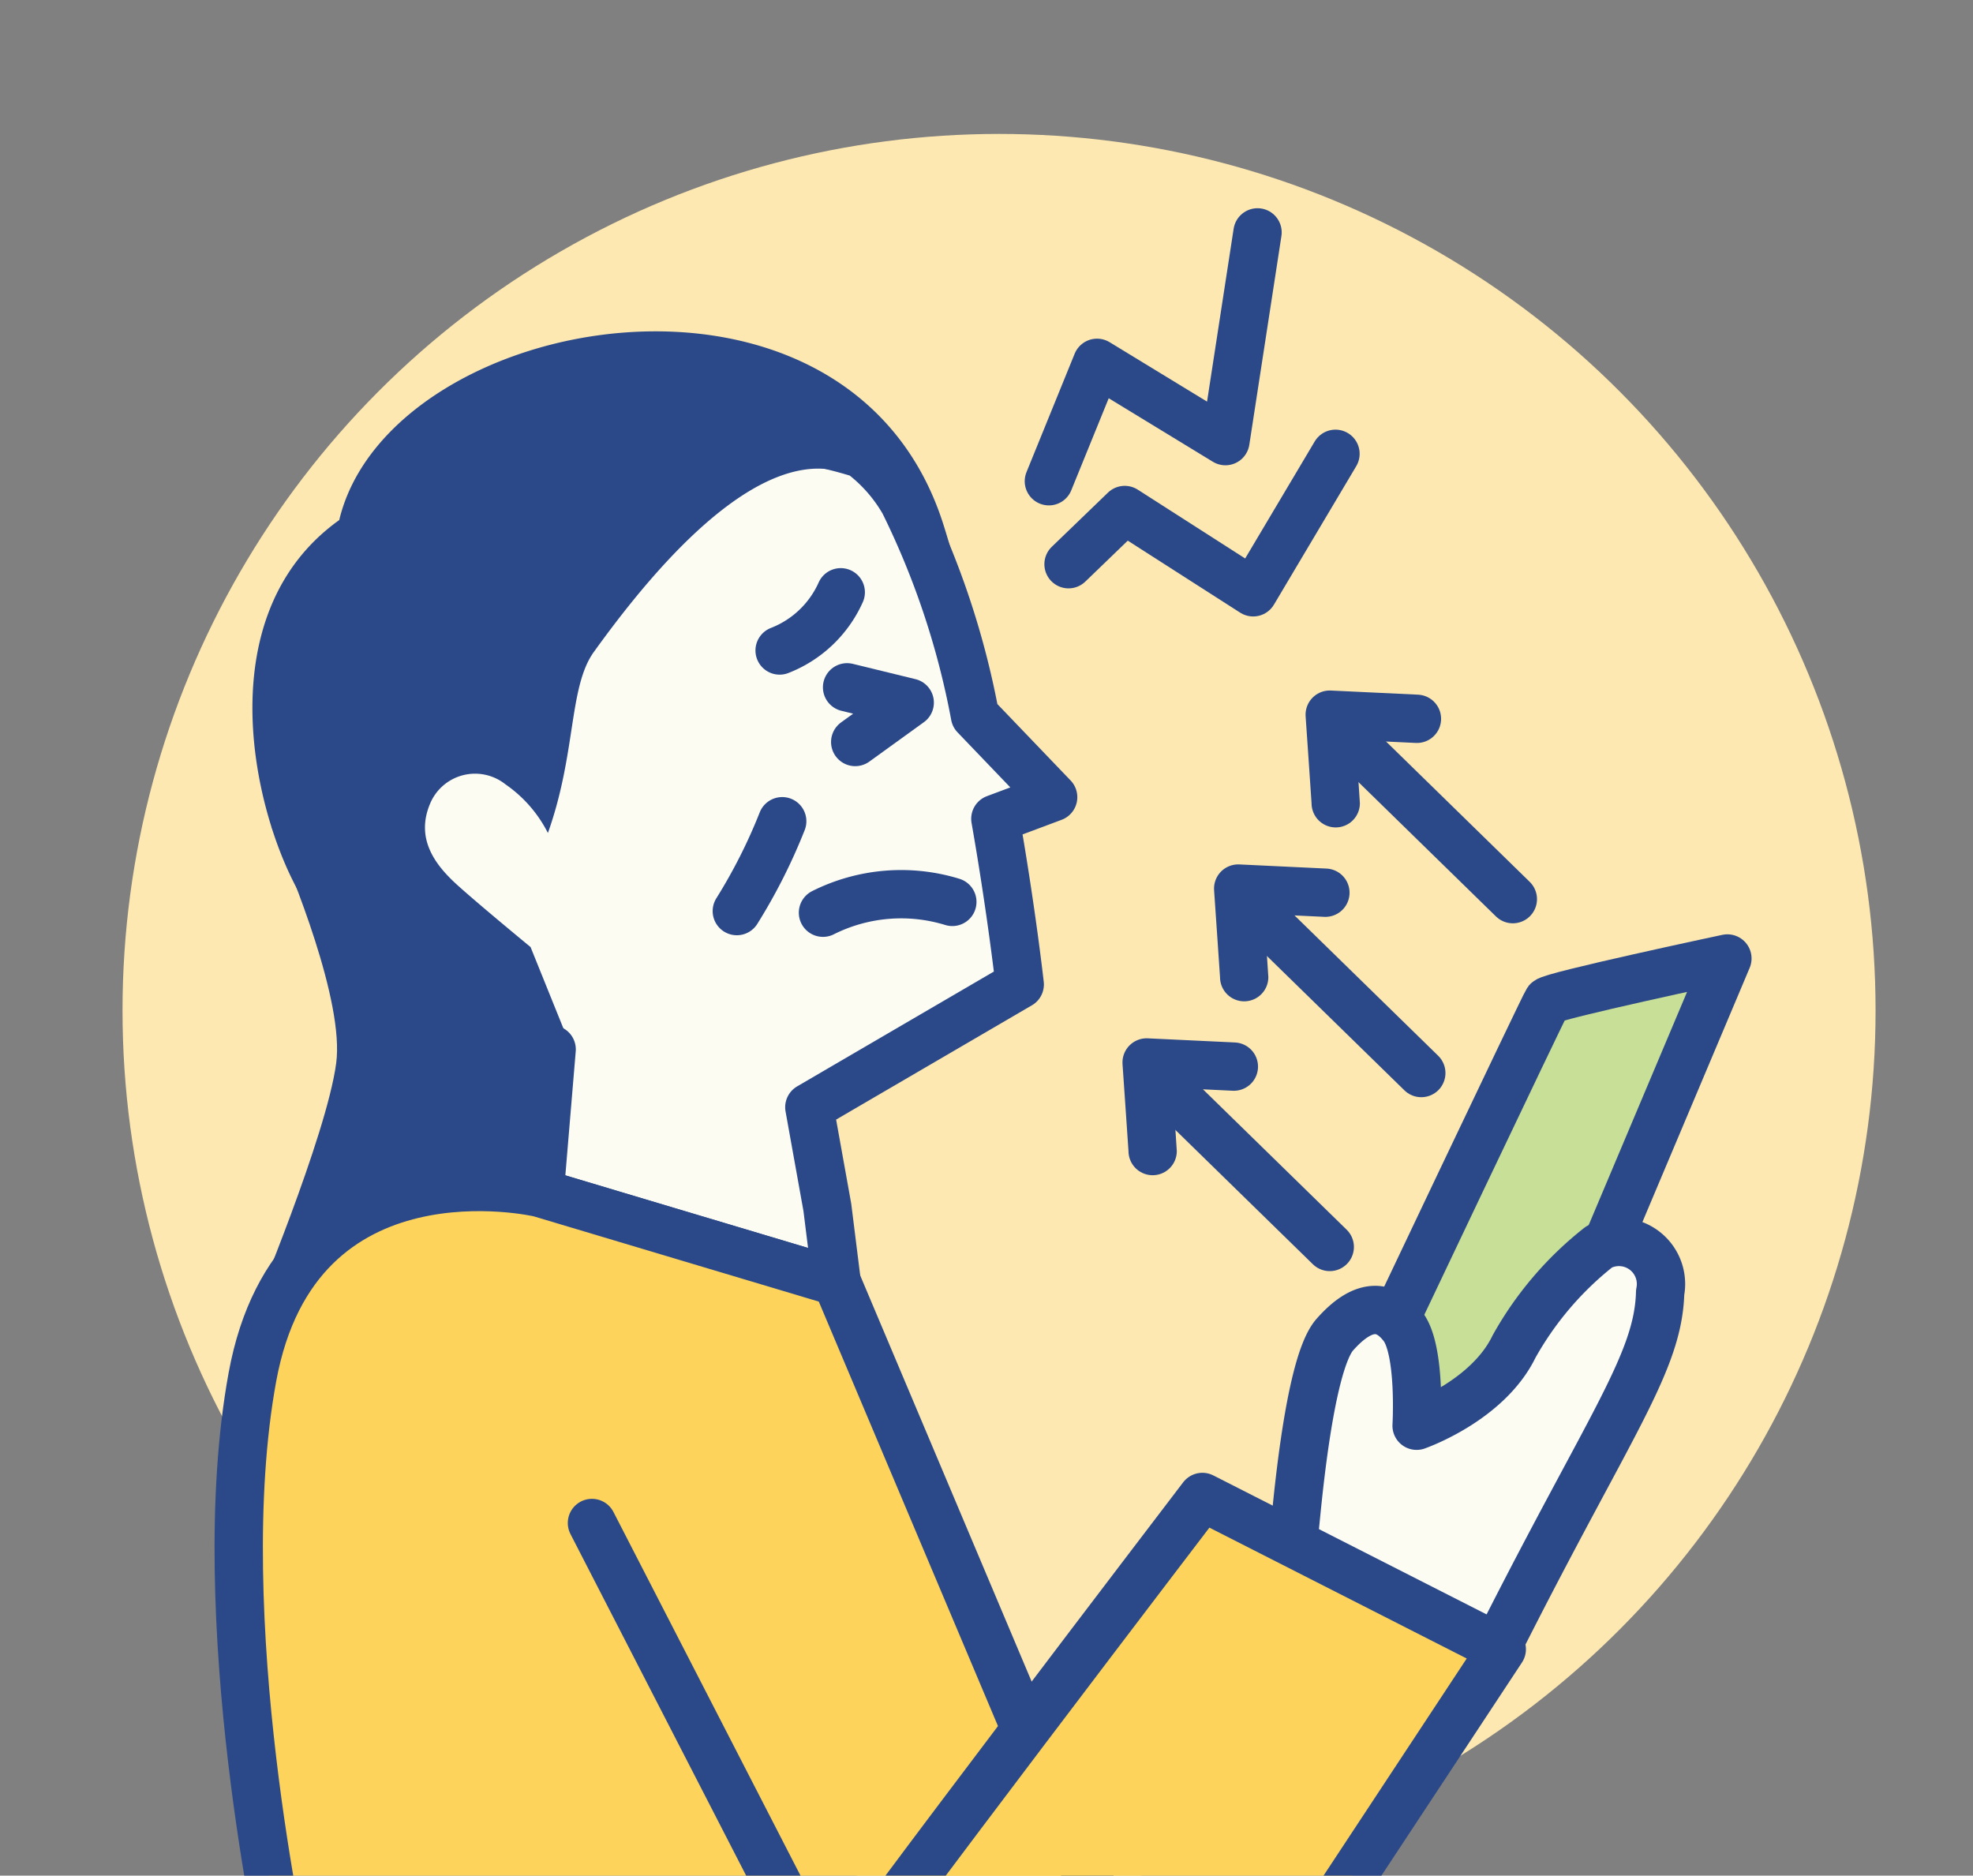 <svg xmlns="http://www.w3.org/2000/svg" xmlns:xlink="http://www.w3.org/1999/xlink" width="81" height="77" viewBox="0 0 81 77">
  <rect x="0" y="0" width="81" height="77" fill="#808080" stroke="none"/>
  <defs>
    <clipPath id="clip-path">
      <rect id="長方形_44504" data-name="長方形 44504" width="81" height="77" transform="translate(705 5896)" fill="#fff" stroke="#707070" stroke-width="1"/>
    </clipPath>
  </defs>
  <g id="icon_stress" transform="translate(-705 -5896)" clip-path="url(#clip-path)">
    <g id="アートワーク_57" data-name="アートワーク 57" transform="translate(746.015 5939.577)">
      <g id="グループ_227673" data-name="グループ 227673" transform="translate(-35.985 -38.079)">
        <circle id="楕円形_56362" data-name="楕円形 56362" cx="35.985" cy="35.985" r="35.985" fill="#fee8b1"/>
        <path id="パス_397343" data-name="パス 397343" d="M51.5,50.264s6.86-14.453,7-14.661,7.39-1.75,7.39-1.75L55.476,58.533l-4.361-3.4Z" transform="translate(-0.003 -0.003)" fill="#c8df98" stroke="#2b4989" stroke-linecap="round" stroke-linejoin="round" stroke-width="1.984"/>
        <path id="パス_397344" data-name="パス 397344" d="M30.324,13.135c-6.064-1.923-15.24-.925-19.243,3.642-4.534,5.172-2.63,11.7-1.728,13.962,2.1,5.243,8.267,6.847,8.267,6.847l-.493,5.89L29.32,47.123l-.381-3.052L28.2,39.96l8.637-5.041s-.336-3.015-1-6.8l2.372-.888L35,23.883a33.655,33.655,0,0,0-2.917-8.758A6.559,6.559,0,0,0,30.324,13.135Z" transform="translate(-0.003 -0.003)" fill="#fdfcf3" stroke="#2b4989" stroke-linecap="round" stroke-linejoin="round" stroke-width="1.984"/>
        <path id="パス_397345" data-name="パス 397345" d="M18.39,37.434s-7.135-.794-10.622-5.485C5.68,29.143,3.06,20.03,8.9,15.855c2.05-8.563,20.918-12.025,24.8.171,2.163,6.8-2.45-.813-2.45-.813s-3.28-5.938-11.9,6.061c-1.033,1.439-.714,4.15-1.883,7.427a5.381,5.381,0,0,0-1.747-2,2,2,0,0,0-3.089.794c-.624,1.478.252,2.56,1.13,3.354.9.812,2.994,2.535,2.994,2.535Z" transform="translate(-0.003 -0.003)" fill="#2b4989"/>
        <path id="パス_397346" data-name="パス 397346" d="M30.083,24.966l2.238-1.617-2.572-.628" transform="translate(-0.003 -0.003)" fill="none" stroke="#2b4989" stroke-linecap="round" stroke-linejoin="round" stroke-width="1.984"/>
        <path id="パス_397347" data-name="パス 397347" d="M28.76,31.974a7.156,7.156,0,0,1,5.31-.444" transform="translate(-0.003 -0.003)" fill="none" stroke="#2b4989" stroke-linecap="round" stroke-linejoin="round" stroke-width="1.984"/>
        <path id="パス_397348" data-name="パス 397348" d="M25.223,31.907a22.7,22.7,0,0,0,1.863-3.688" transform="translate(-0.003 -0.003)" fill="none" stroke="#2b4989" stroke-linecap="round" stroke-linejoin="round" stroke-width="1.984"/>
        <path id="パス_397349" data-name="パス 397349" d="M26.98,21.209a4.556,4.556,0,0,0,2.509-2.389" transform="translate(-0.003 -0.003)" fill="none" stroke="#2b4989" stroke-linecap="round" stroke-linejoin="round" stroke-width="1.984"/>
        <path id="パス_397350" data-name="パス 397350" d="M46.6,4.045l-1.318,8.569L40.011,9.4l-1.977,4.861" transform="translate(-0.003 -0.003)" fill="none" stroke="#2b4989" stroke-linecap="round" stroke-linejoin="round" stroke-width="1.984"/>
        <path id="パス_397351" data-name="パス 397351" d="M49.8,13.135,46.421,18.82l-5.273-3.378-2.307,2.225" transform="translate(-0.003 -0.003)" fill="none" stroke="#2b4989" stroke-linecap="round" stroke-linejoin="round" stroke-width="1.984"/>
        <path id="パス_397352" data-name="パス 397352" d="M6.115,28.445s.069.152.185.42c.655,1.516,2.812,6.755,2.475,9.285C8.38,41.128,5.336,48.38,5.336,48.38l12.143-4.853.141-5.941-6.4-6.343" transform="translate(-0.003 -0.003)" fill="#2b4989"/>
        <path id="パス_397353" data-name="パス 397353" d="M40.336,73.218,29.32,47.123,17.127,43.476S7.151,41.13,5.336,51.034,6.677,75.049,6.677,75.049" transform="translate(-0.003 -0.003)" fill="#fdd35c" stroke="#2b4989" stroke-linecap="round" stroke-linejoin="round" stroke-width="1.984"/>
        <line id="線_45013" data-name="線 45013" x2="9.842" y2="19.134" transform="translate(19.272 57.025)" fill="none" stroke="#2b4989" stroke-linecap="round" stroke-linejoin="round" stroke-width="1.984"/>
        <path id="パス_397354" data-name="パス 397354" d="M48.127,57.22c.038-.112.523-6.651,1.644-7.922s2.056-1.307,2.8-.336.56,4.073.56,4.073,2.915-1.009,4-3.251a13.691,13.691,0,0,1,3.49-4.089,1.727,1.727,0,0,1,2.508,1.868c-.075,2.868-2.039,5.36-6.5,14.178" transform="translate(-0.003 -0.003)" fill="#fdfcf3" stroke="#2b4989" stroke-linecap="round" stroke-linejoin="round" stroke-width="1.984"/>
        <path id="パス_397355" data-name="パス 397355" d="M29.589,75.608c.133-.5,14.747-19.649,14.747-19.649L56.627,62.21l-9.2,13.951" transform="translate(-0.003 -0.003)" fill="#fdd35c" stroke="#2b4989" stroke-linecap="round" stroke-linejoin="round" stroke-width="1.984"/>
        <line id="線_45014" data-name="線 45014" x1="7.138" y1="6.973" transform="translate(49.94 24.441)" fill="none" stroke="#2b4989" stroke-linecap="round" stroke-linejoin="round" stroke-width="1.984"/>
        <path id="パス_397356" data-name="パス 397356" d="M49.81,27.481c0-.076-.246-3.637-.246-3.637l3.58.17" transform="translate(-0.003 -0.003)" fill="none" stroke="#2b4989" stroke-linecap="round" stroke-linejoin="round" stroke-width="1.984"/>
        <line id="線_45015" data-name="線 45015" x1="7.138" y1="6.973" transform="translate(46.182 31.58)" fill="none" stroke="#2b4989" stroke-linecap="round" stroke-linejoin="round" stroke-width="1.984"/>
        <path id="パス_397357" data-name="パス 397357" d="M46.052,34.62c0-.076-.246-3.637-.246-3.637l3.58.17" transform="translate(-0.003 -0.003)" fill="none" stroke="#2b4989" stroke-linecap="round" stroke-linejoin="round" stroke-width="1.984"/>
        <line id="線_45016" data-name="線 45016" x1="7.138" y1="6.973" transform="translate(42.424 38.72)" fill="none" stroke="#2b4989" stroke-linecap="round" stroke-linejoin="round" stroke-width="1.984"/>
        <path id="パス_397358" data-name="パス 397358" d="M42.294,41.759c0-.076-.247-3.637-.247-3.637l3.581.17" transform="translate(-0.003 -0.003)" fill="none" stroke="#2b4989" stroke-linecap="round" stroke-linejoin="round" stroke-width="1.984"/>
      </g>
    </g>
  </g>
</svg>
